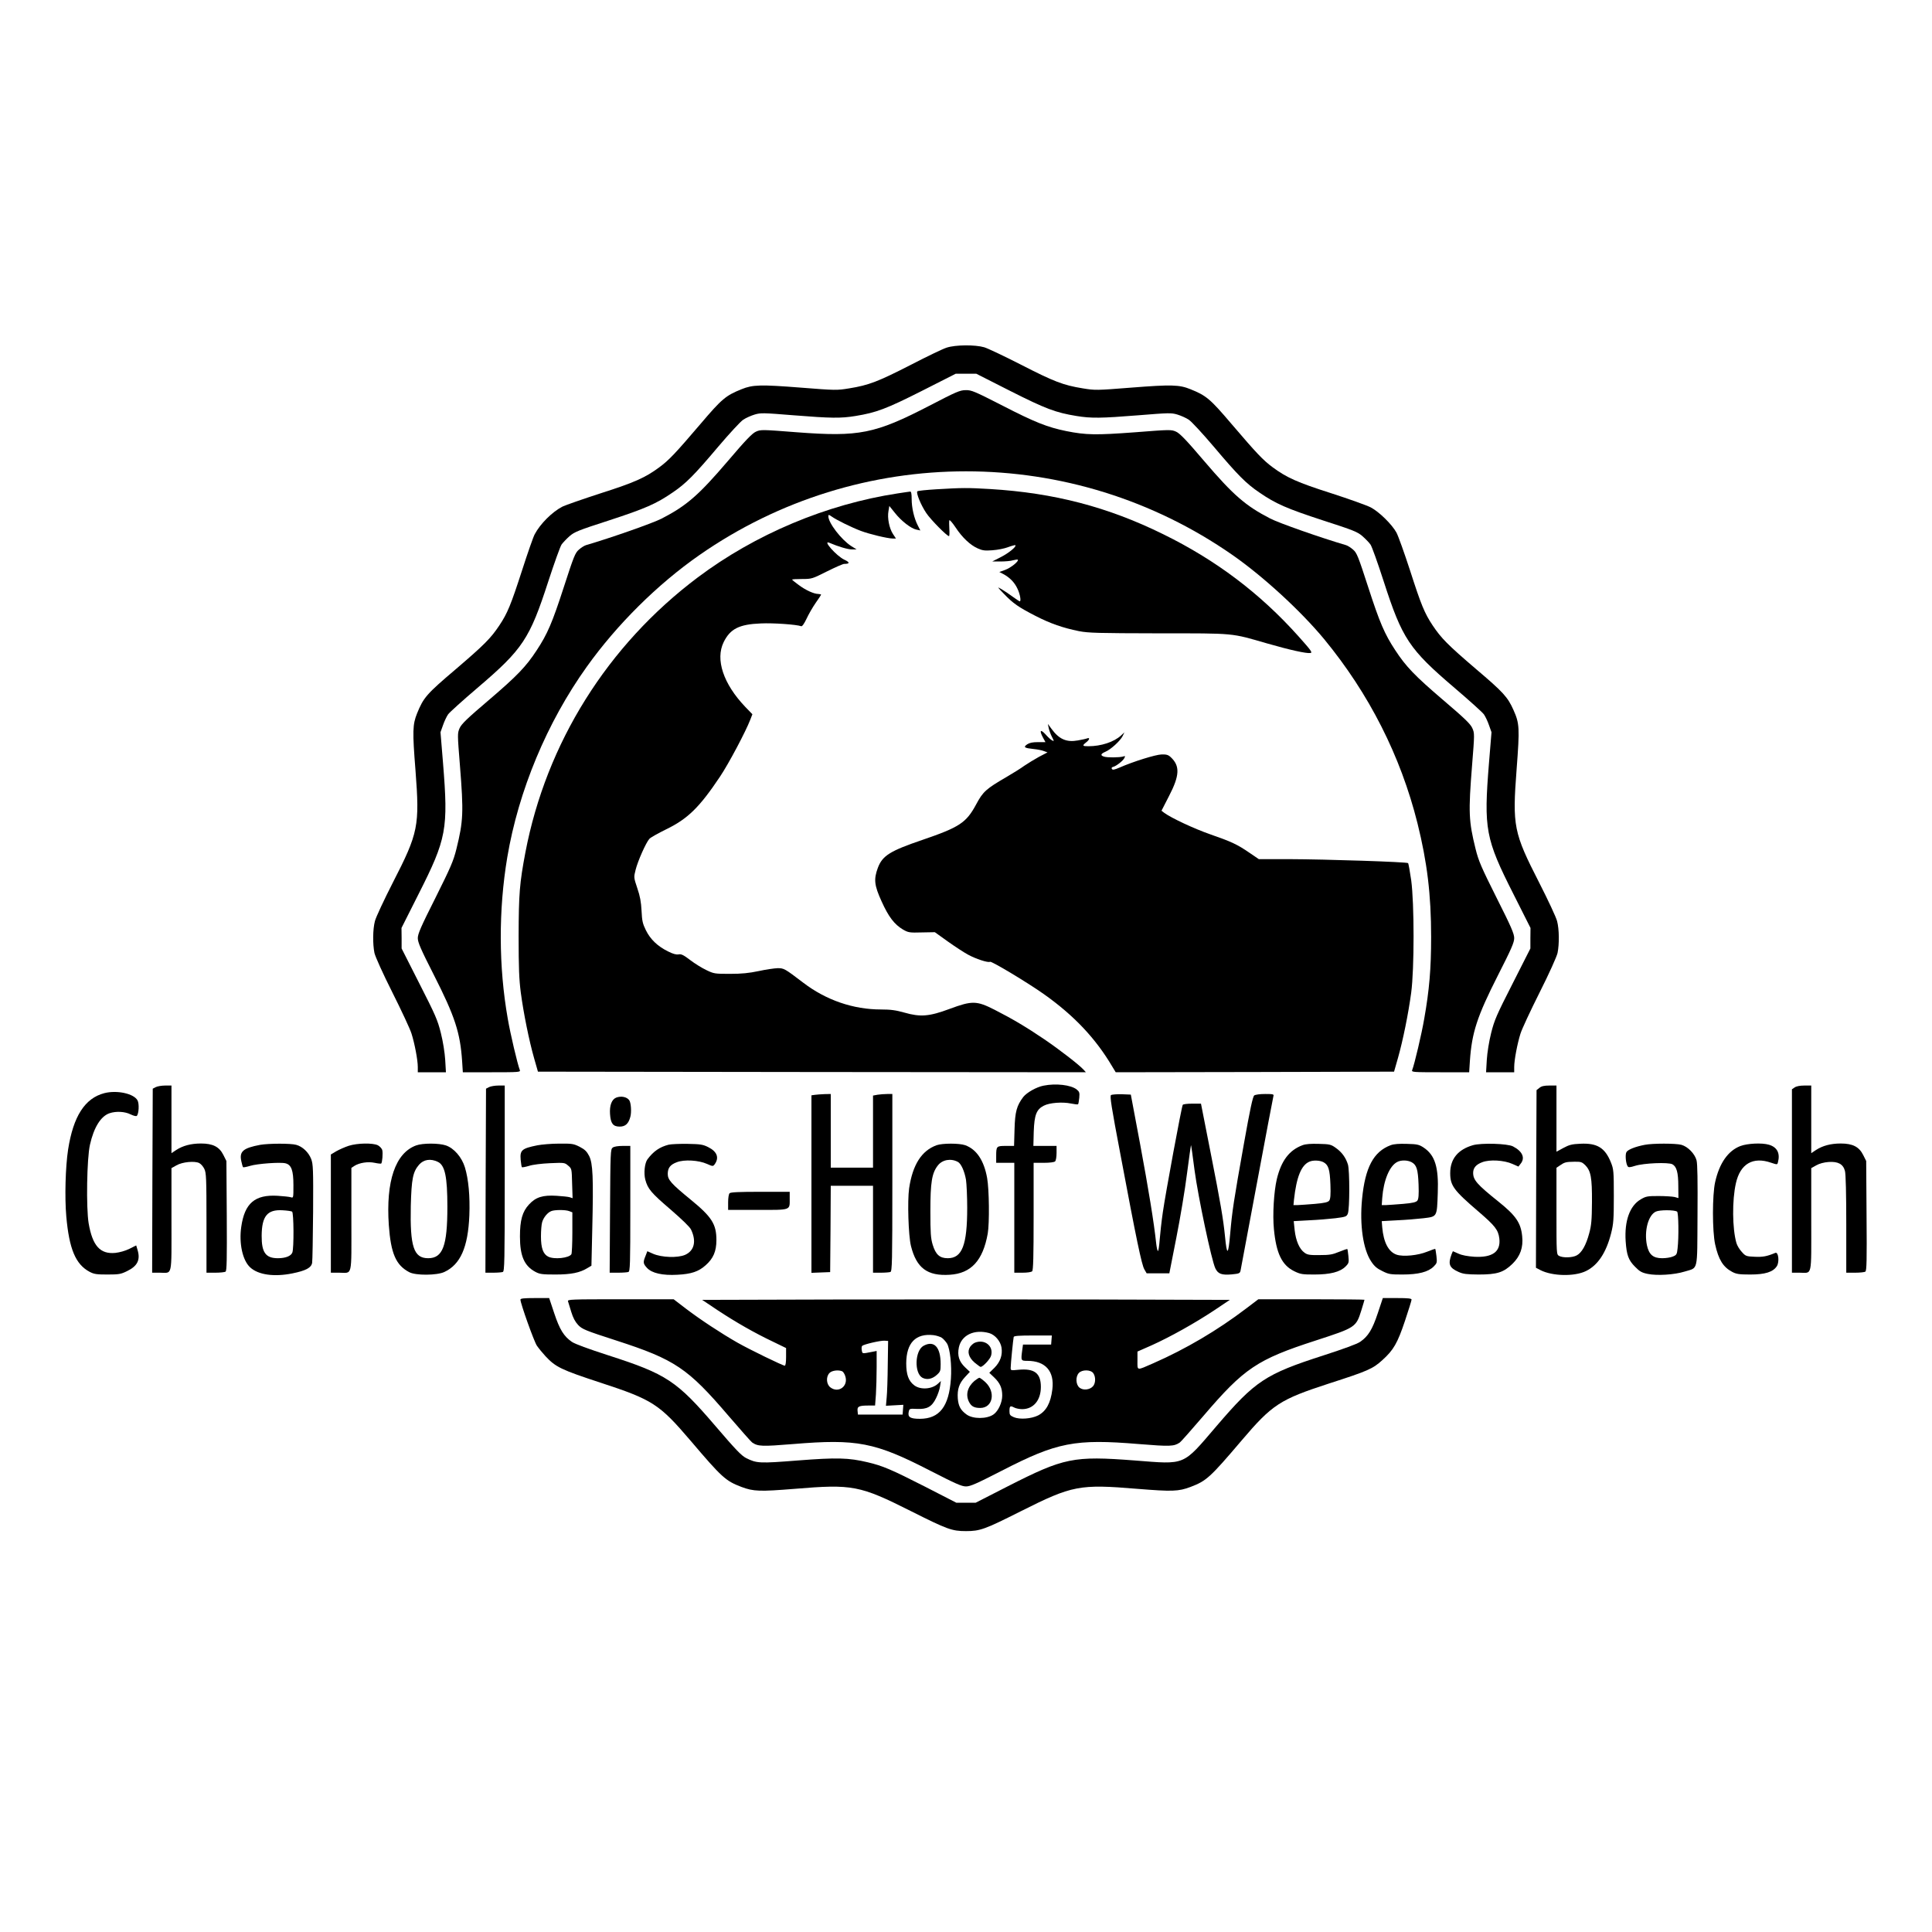<?xml version="1.0" standalone="no"?>
<!DOCTYPE svg PUBLIC "-//W3C//DTD SVG 20010904//EN"
 "http://www.w3.org/TR/2001/REC-SVG-20010904/DTD/svg10.dtd">
<svg version="1.0" xmlns="http://www.w3.org/2000/svg"
 width="1600pt" height="1600pt" viewBox="0 0 1600 1600"
 preserveAspectRatio="xMidYMid meet">
<g transform="translate(0,1600) scale(0.1,-0.1)"
fill="#000000" stroke="none">
<path d="M7840 13121 c-30 -9 -165 -74 -300 -144 -268 -137 -345 -167 -506
-193 -103 -17 -113 -17 -404 6 -332 26 -397 24 -488 -13 -132 -53 -164 -80
-340 -287 -211 -247 -261 -300 -342 -360 -115 -85 -203 -125 -485 -215 -148
-48 -291 -98 -316 -110 -85 -43 -186 -144 -231 -230 -12 -22 -59 -157 -105
-300 -92 -284 -120 -353 -188 -455 -71 -106 -122 -158 -364 -365 -239 -203
-264 -232 -317 -363 -37 -92 -39 -147 -13 -473 35 -460 24 -516 -187 -927 -74
-145 -141 -288 -149 -320 -18 -67 -19 -190 -4 -264 7 -31 69 -169 149 -328 76
-151 147 -304 158 -340 26 -82 52 -219 52 -276 l0 -44 117 0 116 0 -6 103 c-4
61 -18 150 -36 222 -27 108 -45 149 -178 410 l-147 290 0 85 -1 85 141 280
c233 460 247 539 203 1085 l-21 256 21 59 c11 32 30 72 42 89 12 17 122 116
244 220 375 320 431 404 586 882 50 153 99 290 110 305 11 15 40 46 65 68 41
36 73 49 327 131 300 98 392 138 527 231 111 75 179 144 380 382 91 107 183
207 205 221 22 15 65 34 95 43 50 15 72 14 320 -6 312 -25 394 -26 515 -6 172
28 255 59 550 208 l280 142 85 0 85 0 280 -142 c295 -149 378 -180 550 -208
121 -20 203 -19 515 6 248 20 270 21 320 6 30 -9 73 -28 95 -43 22 -14 114
-114 205 -221 201 -238 269 -307 380 -382 135 -93 227 -133 527 -231 254 -82
286 -95 327 -131 25 -22 55 -53 66 -69 11 -15 60 -152 109 -304 154 -477 211
-562 586 -882 122 -104 232 -203 244 -220 12 -17 31 -57 42 -89 l21 -59 -21
-256 c-44 -546 -30 -625 203 -1085 l141 -280 -1 -85 0 -85 -147 -290 c-133
-261 -151 -302 -178 -410 -18 -72 -32 -161 -36 -222 l-6 -103 116 0 117 0 0
44 c0 57 26 194 52 276 11 36 82 189 158 340 80 159 142 297 149 328 15 74 14
197 -4 264 -8 32 -75 175 -149 320 -211 413 -222 466 -186 938 26 343 24 378
-26 490 -48 108 -85 148 -310 339 -236 202 -288 255 -359 361 -68 102 -96 171
-188 457 -47 144 -97 284 -112 312 -37 68 -143 172 -213 209 -31 16 -178 69
-327 117 -282 90 -370 130 -485 215 -81 60 -131 113 -342 360 -176 207 -208
234 -340 287 -91 37 -156 39 -488 13 -291 -23 -301 -23 -404 -6 -161 26 -238
56 -511 196 -137 70 -274 135 -304 144 -75 22 -238 21 -311 -3z"/>
<path d="M7695 12639 c-449 -232 -580 -258 -1094 -219 -293 23 -301 23 -341 5
-31 -14 -85 -70 -233 -244 -241 -282 -341 -369 -546 -475 -73 -38 -421 -160
-629 -221 -13 -4 -39 -20 -58 -37 -31 -27 -42 -55 -125 -311 -95 -293 -135
-387 -224 -522 -89 -136 -162 -212 -395 -411 -183 -156 -228 -199 -244 -235
-18 -43 -18 -47 3 -309 31 -388 28 -459 -29 -690 -25 -101 -47 -151 -174 -406
-120 -238 -146 -298 -146 -333 0 -35 24 -91 135 -309 172 -339 216 -473 232
-709 l6 -93 240 0 c224 0 239 1 232 18 -19 48 -79 302 -100 426 -76 432 -77
900 -4 1336 93 552 329 1118 659 1579 250 350 586 683 932 924 1327 925 3089
925 4416 0 255 -178 565 -463 758 -696 372 -452 633 -966 773 -1525 80 -322
113 -590 113 -942 0 -264 -15 -438 -57 -676 -21 -124 -81 -378 -100 -426 -7
-17 8 -18 232 -18 l240 0 6 93 c16 236 60 370 232 709 112 220 135 273 135
309 0 36 -25 94 -146 334 -127 254 -149 304 -174 405 -57 231 -60 302 -29 691
21 261 21 267 2 309 -15 34 -62 80 -243 234 -233 199 -306 275 -395 411 -89
135 -129 229 -224 522 -83 256 -94 284 -125 311 -19 17 -45 33 -58 37 -208 61
-556 183 -629 221 -205 106 -305 193 -546 475 -148 174 -202 230 -233 244 -40
18 -48 18 -341 -5 -323 -24 -404 -23 -569 10 -156 32 -260 73 -526 210 -233
119 -258 130 -306 129 -48 0 -78 -13 -303 -130z"/>
<path d="M7755 11948 c-82 -5 -153 -12 -158 -17 -12 -12 29 -113 74 -180 36
-54 171 -191 188 -191 4 0 5 27 3 59 -2 33 -2 65 0 72 2 7 25 -19 51 -58 56
-85 123 -148 185 -175 38 -17 59 -20 121 -15 42 3 100 14 130 26 30 11 57 18
60 16 11 -12 -59 -68 -123 -100 l-69 -35 69 0 c38 0 85 4 103 10 19 5 37 7 40
5 11 -12 -56 -66 -103 -84 l-50 -18 31 -16 c55 -29 95 -70 119 -122 22 -45 32
-105 19 -105 -3 0 -29 17 -58 38 -29 22 -70 49 -92 62 -39 23 -39 22 20 -39
76 -79 118 -108 261 -182 126 -64 224 -98 360 -126 79 -15 155 -17 659 -18
642 0 595 4 900 -84 188 -54 324 -84 357 -79 20 3 6 21 -100 140 -317 354
-681 629 -1117 843 -460 227 -906 343 -1435 375 -185 11 -231 11 -445 -2z"/>
<path d="M7435 11914 c-591 -90 -1180 -338 -1658 -697 -745 -560 -1253 -1370
-1426 -2277 -48 -254 -55 -340 -56 -690 0 -268 4 -362 18 -470 23 -173 69
-399 110 -543 l32 -112 2269 -3 2269 -2 -19 21 c-36 40 -199 166 -324 251
-149 101 -263 169 -414 246 -148 75 -185 76 -371 7 -169 -63 -242 -69 -375
-31 -71 20 -113 26 -194 26 -230 0 -454 77 -643 221 -155 118 -160 121 -213
121 -27 -1 -98 -11 -157 -24 -81 -17 -140 -23 -238 -23 -125 0 -133 1 -195 31
-36 17 -96 54 -134 83 -56 43 -75 52 -97 47 -19 -3 -46 4 -87 25 -87 43 -146
100 -183 175 -27 55 -32 77 -36 162 -4 73 -12 119 -35 186 -30 90 -30 90 -14
153 17 70 86 226 114 256 9 11 72 46 139 79 179 87 276 182 447 438 72 108
212 372 250 471 l17 44 -60 62 c-181 190 -248 392 -178 535 54 110 128 148
308 155 102 5 297 -9 334 -23 8 -3 24 19 44 61 17 37 51 96 76 132 25 35 45
66 45 68 0 3 -10 5 -22 6 -37 0 -105 31 -163 74 -30 22 -55 42 -55 45 0 3 37
5 83 5 81 0 84 2 206 63 68 34 132 62 142 62 48 0 49 13 1 35 -64 30 -184 165
-124 140 75 -32 153 -55 186 -55 l40 0 -45 28 c-83 54 -189 192 -189 247 0 14
4 14 28 -3 39 -28 167 -91 242 -119 72 -27 219 -62 263 -63 l27 0 -25 38 c-30
46 -48 132 -37 190 l7 42 45 -56 c54 -69 135 -131 179 -140 l33 -7 -21 41
c-31 60 -51 147 -51 219 0 44 -4 63 -12 62 -7 -1 -53 -7 -103 -15z"/>
<path d="M8685 9970 c4 -19 16 -52 27 -73 19 -37 19 -38 0 -28 -10 5 -35 28
-55 51 -42 45 -51 30 -18 -31 l19 -35 -61 0 c-45 0 -70 -5 -90 -18 -35 -24
-24 -31 53 -39 30 -3 68 -10 85 -17 l30 -11 -71 -37 c-38 -21 -92 -54 -120
-73 -27 -20 -94 -62 -149 -94 -167 -97 -194 -120 -250 -225 -83 -154 -137
-190 -447 -296 -267 -91 -330 -130 -368 -231 -35 -95 -30 -144 31 -278 58
-128 105 -190 177 -233 44 -25 53 -27 156 -24 l108 2 106 -76 c59 -42 134 -91
167 -109 65 -36 169 -70 184 -60 12 7 312 -173 446 -268 251 -178 429 -367
567 -601 l28 -46 1152 2 1153 3 32 112 c41 144 87 370 110 543 26 195 26 737
0 930 -11 74 -22 138 -26 142 -9 10 -679 32 -986 33 l-250 0 -75 51 c-103 71
-153 94 -326 154 -135 47 -325 136 -383 179 l-22 17 62 121 c89 171 92 250 15
322 -21 20 -36 24 -76 23 -49 -1 -236 -59 -349 -109 -43 -18 -56 -21 -63 -11
-5 8 -1 14 10 17 24 5 80 48 93 72 9 18 8 20 -9 14 -30 -9 -133 -10 -159 -1
-32 10 -28 23 11 40 44 18 123 90 143 130 l15 31 -28 -26 c-59 -54 -165 -89
-271 -89 -50 0 -52 5 -18 32 29 22 33 43 8 33 -10 -4 -44 -11 -77 -17 -94 -17
-155 10 -218 96 l-30 41 7 -35z"/>
<path d="M8642 7009 c-58 -11 -139 -57 -168 -94 -54 -72 -68 -121 -72 -267
l-4 -138 -68 0 c-78 0 -80 -2 -80 -86 l0 -54 75 0 75 0 0 -455 0 -455 68 0
c40 0 73 5 80 12 9 9 12 124 12 455 l0 443 83 0 c51 0 88 5 95 12 7 7 12 38
12 70 l0 58 -96 0 -96 0 3 118 c5 138 22 184 83 215 47 25 155 33 226 18 29
-6 55 -9 58 -6 3 2 7 26 10 53 4 44 1 51 -22 70 -48 37 -171 52 -274 31z"/>
<path d="M1290 6997 l-25 -13 -3 -762 -2 -762 64 0 c106 0 96 -46 96 439 l0
427 41 23 c50 29 152 38 189 19 14 -7 33 -29 42 -48 16 -32 18 -75 18 -447 l0
-413 73 0 c39 0 78 4 85 9 10 6 12 98 10 462 l-3 454 -25 50 c-34 68 -87 95
-186 95 -82 0 -150 -18 -205 -54 l-39 -26 0 280 0 280 -52 0 c-29 0 -64 -6
-78 -13z"/>
<path d="M4050 6997 l-25 -13 -3 -762 -2 -762 64 0 c35 0 71 3 80 6 14 6 16
83 16 775 l0 769 -52 0 c-29 0 -64 -6 -78 -13z"/>
<path d="M12749 6991 l-24 -19 -3 -736 -2 -735 38 -20 c99 -50 281 -54 377 -7
98 48 167 152 208 314 19 77 22 113 22 307 0 207 -2 223 -24 278 -49 122 -114
162 -254 155 -69 -3 -92 -9 -140 -35 l-57 -31 0 274 0 274 -59 0 c-43 0 -65
-5 -82 -19z m379 -640 c47 -48 57 -103 56 -306 -1 -149 -5 -194 -23 -259 -26
-98 -62 -161 -104 -183 -36 -19 -113 -21 -145 -4 -22 12 -22 13 -22 371 l0
359 28 19 c39 27 50 30 119 31 55 1 64 -2 91 -28z"/>
<path d="M14862 6994 l-22 -15 0 -760 0 -759 64 0 c106 0 96 -46 96 439 l0
427 41 23 c26 15 64 25 103 28 78 5 120 -17 135 -74 7 -24 11 -189 11 -440 l0
-403 73 0 c39 0 78 4 85 9 11 6 13 97 10 462 l-3 454 -25 50 c-34 68 -87 95
-186 95 -82 0 -150 -18 -205 -54 l-39 -26 0 280 0 280 -58 0 c-36 0 -66 -6
-80 -16z"/>
<path d="M864 6947 c-161 -42 -257 -191 -300 -467 -22 -144 -29 -394 -15 -554
24 -270 77 -396 192 -458 38 -20 58 -23 149 -23 95 0 111 3 162 28 87 42 112
94 87 176 l-11 37 -56 -28 c-34 -17 -81 -30 -117 -34 -126 -12 -189 59 -221
246 -21 127 -15 536 11 650 32 143 90 237 163 261 54 18 127 14 174 -10 25
-12 46 -17 51 -12 17 17 21 101 6 128 -30 56 -169 87 -275 60z"/>
<path d="M6748 6933 l-28 -4 0 -735 0 -735 78 3 77 3 3 358 2 357 175 0 175 0
0 -360 0 -360 64 0 c35 0 71 3 80 6 14 6 16 80 16 740 l0 734 -42 0 c-24 0
-60 -3 -80 -6 l-38 -7 0 -298 0 -299 -175 0 -175 0 0 305 0 305 -52 -1 c-29
-1 -65 -4 -80 -6z"/>
<path d="M9201 6931 c-11 -7 2 -93 79 -497 131 -699 175 -909 197 -946 l19
-33 94 0 94 0 58 295 c32 162 72 400 88 529 17 129 32 236 33 237 2 2 15 -92
30 -209 29 -217 140 -744 172 -811 22 -46 52 -57 135 -50 64 6 69 9 74 33 3
14 64 341 136 726 72 385 133 708 136 718 5 15 -3 17 -68 17 -44 0 -81 -5 -91
-12 -12 -10 -34 -110 -86 -403 -84 -470 -97 -556 -113 -742 -16 -181 -27 -188
-43 -23 -14 143 -38 283 -117 683 l-82 417 -73 0 c-39 0 -75 -4 -78 -10 -10
-16 -144 -741 -165 -890 -11 -74 -22 -177 -26 -227 -4 -51 -10 -93 -14 -93 -5
0 -11 28 -15 63 -18 171 -64 451 -133 822 l-77 410 -75 3 c-41 1 -81 -2 -89
-7z"/>
<path d="M5103 6910 c-37 -15 -56 -65 -51 -136 5 -78 25 -104 80 -104 47 0 73
24 88 80 11 39 6 115 -8 137 -19 29 -68 39 -109 23z"/>
<path d="M2155 6519 c-143 -27 -175 -55 -156 -138 5 -23 11 -45 14 -47 3 -3
29 2 59 11 58 18 250 32 292 21 49 -12 66 -58 66 -180 0 -108 0 -108 -22 -101
-13 4 -62 9 -109 12 -188 11 -273 -61 -301 -257 -20 -137 11 -279 74 -336 67
-62 198 -80 348 -50 114 23 158 47 165 88 3 18 6 209 8 423 2 356 0 394 -16
437 -22 56 -72 103 -124 117 -46 13 -228 12 -298 0z m264 -553 c14 -9 16 -303
2 -339 -11 -29 -56 -47 -120 -47 -101 0 -135 48 -134 186 1 163 47 219 174
211 37 -2 71 -7 78 -11z"/>
<path d="M2888 6511 c-31 -10 -78 -31 -103 -45 l-45 -27 0 -489 0 -490 69 0
c112 0 101 -48 101 440 l0 428 24 16 c42 27 114 38 169 26 28 -6 52 -8 54 -6
9 9 15 86 9 110 -3 14 -20 32 -36 41 -41 21 -170 19 -242 -4z"/>
<path d="M3446 6514 c-172 -63 -251 -296 -226 -660 17 -236 59 -332 170 -390
53 -28 228 -27 290 2 133 62 196 204 207 469 6 158 -7 300 -37 398 -26 84 -90
158 -157 181 -58 20 -193 20 -247 0z m180 -136 c59 -28 79 -123 79 -373 0
-323 -38 -425 -159 -425 -120 0 -151 95 -144 433 6 225 17 282 69 342 38 43
95 52 155 23z"/>
<path d="M4450 6515 c-129 -26 -145 -40 -138 -120 3 -30 7 -58 10 -61 3 -3 30
2 60 11 30 10 104 19 173 22 119 5 121 5 150 -20 30 -25 30 -26 33 -148 l4
-122 -24 8 c-12 4 -62 9 -109 12 -114 7 -172 -11 -228 -72 -55 -59 -75 -130
-75 -265 0 -162 36 -244 128 -293 36 -19 56 -22 166 -22 131 0 203 15 266 54
l32 19 7 308 c10 422 5 539 -26 601 -20 38 -35 53 -79 76 -50 25 -62 27 -169
26 -64 0 -145 -7 -181 -14z m264 -545 l26 -10 0 -167 c0 -93 -4 -173 -8 -180
-20 -32 -143 -45 -192 -20 -42 21 -60 71 -60 167 0 47 4 100 10 119 11 38 44
79 75 91 28 12 119 12 149 0z"/>
<path d="M5537 6520 c-74 -19 -125 -54 -175 -121 -23 -31 -32 -114 -18 -168
20 -76 48 -110 212 -250 91 -79 158 -143 167 -164 46 -96 27 -175 -49 -209
-62 -27 -195 -22 -266 9 l-47 21 -15 -39 c-22 -53 -20 -64 12 -99 40 -44 129
-64 252 -57 115 6 175 26 233 78 64 56 90 116 90 209 0 132 -38 192 -213 335
-161 132 -190 164 -190 213 0 50 21 77 75 97 61 24 181 17 250 -14 47 -21 50
-21 63 -4 40 55 21 106 -53 143 -44 22 -64 25 -170 27 -66 1 -137 -2 -158 -7z"/>
<path d="M7757 6516 c-125 -45 -199 -162 -228 -357 -15 -105 -6 -391 15 -477
46 -184 136 -251 322 -239 176 11 274 117 314 341 15 86 12 366 -5 460 -26
146 -88 238 -182 272 -49 17 -187 17 -236 0z m175 -138 c27 -13 56 -78 68
-149 5 -35 10 -139 10 -231 0 -310 -42 -418 -161 -418 -67 0 -100 30 -125 112
-16 53 -19 96 -19 278 0 237 12 314 61 377 37 49 108 62 166 31z"/>
<path d="M10787 6516 c-110 -41 -176 -128 -213 -281 -24 -103 -36 -292 -24
-414 19 -200 66 -298 167 -348 53 -26 68 -28 168 -28 131 0 213 21 258 66 28
28 29 34 24 86 -3 30 -7 57 -9 59 -2 2 -33 -9 -68 -23 -55 -23 -80 -27 -162
-27 -82 -1 -101 2 -125 20 -42 30 -71 98 -81 185 l-8 76 126 7 c69 3 167 11
218 17 87 11 94 14 104 38 16 38 16 356 1 407 -18 58 -51 103 -101 138 -39 28
-50 31 -140 33 -65 2 -109 -1 -135 -11z m172 -140 c43 -23 54 -59 59 -186 3
-85 0 -120 -10 -133 -10 -13 -37 -20 -118 -27 -58 -5 -121 -9 -142 -10 l-36 0
4 43 c21 191 61 289 129 317 31 13 83 11 114 -4z"/>
<path d="M11517 6516 c-142 -53 -212 -185 -237 -446 -21 -215 9 -417 75 -516
26 -40 48 -59 92 -80 53 -27 67 -29 168 -29 131 0 213 21 258 66 28 28 29 33
23 87 -4 31 -8 57 -10 59 -1 2 -32 -9 -67 -23 -76 -31 -197 -43 -252 -25 -68
23 -109 102 -120 227 l-4 51 126 7 c69 3 168 11 219 17 115 14 112 9 119 209
8 215 -23 314 -118 377 -37 24 -52 28 -138 30 -64 2 -108 -1 -134 -11z m172
-140 c43 -23 54 -59 59 -186 3 -85 0 -120 -10 -133 -10 -13 -37 -20 -118 -27
-58 -5 -121 -9 -141 -10 l-36 0 4 58 c11 147 60 266 124 299 32 17 84 16 118
-1z"/>
<path d="M12198 6516 c-124 -36 -188 -114 -188 -231 0 -103 28 -142 231 -316
141 -121 167 -154 176 -227 12 -108 -57 -158 -207 -150 -56 4 -102 12 -132 26
l-46 20 -11 -26 c-30 -81 -19 -111 57 -145 39 -18 67 -21 167 -22 153 0 207
17 281 89 64 63 90 135 80 228 -11 112 -53 172 -198 288 -176 141 -208 178
-208 237 0 41 24 69 75 88 61 24 181 17 250 -14 l50 -22 17 22 c41 49 17 104
-62 145 -46 24 -262 30 -332 10z"/>
<path d="M13621 6519 c-79 -15 -141 -40 -152 -61 -11 -21 -5 -92 10 -116 7
-11 18 -11 62 3 73 23 275 31 309 13 35 -19 49 -68 49 -181 l1 -99 -32 9 c-18
4 -78 8 -133 8 -91 0 -104 -2 -148 -28 -90 -53 -135 -178 -124 -346 8 -115 23
-157 78 -212 38 -39 56 -49 105 -59 77 -16 220 -7 304 19 116 36 105 -11 108
464 2 293 0 427 -8 458 -15 55 -72 113 -125 128 -46 13 -240 13 -304 0z m268
-553 c12 -8 15 -213 4 -305 -5 -49 -9 -55 -39 -67 -18 -8 -58 -14 -88 -14 -76
0 -110 30 -127 108 -24 118 11 249 74 278 32 15 152 15 176 0z"/>
<path d="M14413 6509 c-102 -39 -174 -142 -209 -299 -24 -107 -24 -405 0 -515
28 -127 66 -188 141 -228 34 -18 57 -22 150 -22 123 0 189 21 220 69 23 35 13
122 -13 110 -70 -29 -103 -35 -170 -32 -70 3 -76 5 -107 40 -19 20 -39 53 -45
75 -34 118 -36 354 -4 494 36 161 141 222 291 170 51 -17 52 -17 57 3 20 75
-6 126 -75 146 -58 17 -178 11 -236 -11z"/>
<path d="M5074 6496 c-18 -14 -19 -33 -22 -525 l-3 -511 70 0 c38 0 76 3 85 6
14 5 16 61 16 525 l0 519 -63 0 c-39 0 -71 -5 -83 -14z"/>
<path d="M6042 6118 c-7 -7 -12 -39 -12 -75 l0 -63 245 0 c280 0 265 -5 265
94 l0 56 -243 0 c-176 0 -246 -3 -255 -12z"/>
<path d="M4310 5237 c0 -31 112 -345 136 -381 15 -22 47 -61 72 -88 84 -90
130 -112 456 -219 431 -141 486 -177 744 -479 261 -307 291 -334 422 -384 101
-38 152 -39 440 -16 481 40 539 29 965 -185 300 -151 339 -165 455 -165 116 0
155 14 455 165 426 214 484 225 965 185 288 -23 339 -22 440 16 131 50 161 77
422 384 255 300 318 340 723 472 323 104 364 122 443 194 93 84 125 140 187
324 30 90 55 170 55 177 0 10 -29 13 -119 13 l-119 0 -42 -126 c-45 -135 -79
-190 -145 -236 -25 -18 -138 -59 -305 -113 -481 -155 -564 -210 -886 -586
-284 -332 -250 -317 -677 -284 -508 39 -585 23 -1049 -213 l-268 -137 -80 0
-80 0 -259 133 c-279 142 -351 173 -475 202 -159 38 -257 40 -579 15 -318 -25
-340 -24 -428 20 -39 20 -87 70 -253 264 -322 376 -405 431 -886 586 -167 54
-280 95 -305 113 -66 46 -100 101 -145 236 l-42 126 -119 0 c-90 0 -119 -3
-119 -13z"/>
<path d="M4704 5223 c3 -10 15 -49 27 -88 15 -49 32 -81 57 -108 34 -35 57
-45 317 -129 485 -157 591 -229 928 -623 99 -115 187 -215 196 -221 49 -33 79
-34 340 -13 529 44 677 15 1135 -221 209 -107 260 -130 296 -130 36 0 87 23
296 130 458 236 606 265 1135 221 261 -21 291 -20 340 13 9 6 97 106 196 221
337 394 443 466 928 623 332 108 335 110 379 250 14 46 26 85 26 88 0 2 -198
4 -440 4 l-439 0 -103 -78 c-234 -178 -496 -333 -767 -452 -142 -62 -131 -64
-131 23 l0 74 118 52 c155 70 357 183 517 289 l130 87 -1092 3 c-601 1 -1585
1 -2185 0 l-1093 -3 130 -87 c149 -98 302 -186 458 -260 l107 -52 0 -73 c0
-45 -4 -73 -11 -73 -16 0 -290 133 -392 191 -135 77 -308 191 -425 280 l-103
79 -440 0 c-415 0 -440 -1 -435 -17z m3488 -263 c48 -14 93 -66 102 -119 10
-63 -10 -119 -58 -168 l-43 -42 40 -38 c49 -47 67 -88 67 -151 0 -56 -32 -127
-71 -155 -55 -40 -174 -40 -226 0 -48 35 -66 69 -71 132 -5 76 11 124 60 177
l40 43 -40 38 c-50 48 -65 97 -51 165 22 102 128 152 251 118z m-392 -39 c14
-10 33 -32 43 -48 25 -43 40 -181 32 -292 -16 -229 -94 -330 -256 -331 -79 0
-102 13 -94 55 6 30 7 30 68 27 85 -4 124 17 159 89 15 30 30 74 33 98 l7 44
-23 -21 c-49 -47 -145 -54 -197 -15 -48 36 -67 89 -67 183 1 169 78 249 225
233 25 -3 56 -13 70 -22z m908 -18 l-3 -38 -116 0 -117 0 -6 -44 c-12 -89 -12
-91 42 -91 150 0 226 -86 207 -237 -14 -113 -51 -180 -118 -215 -56 -28 -151
-35 -200 -15 -32 14 -37 20 -37 50 0 43 6 48 38 31 15 -8 45 -14 67 -14 93 0
155 73 155 184 0 115 -54 155 -187 142 -61 -6 -63 -6 -63 16 0 33 21 240 25
256 3 9 44 12 160 12 l156 0 -3 -37z m-1356 -208 c-1 -110 -5 -231 -9 -269
l-6 -68 72 4 72 4 -3 -41 -3 -40 -185 0 -185 0 -3 31 c-4 37 12 44 94 44 l51
0 7 92 c3 50 6 151 6 225 l0 135 -30 -6 c-94 -18 -87 -19 -93 11 -3 15 -2 32
3 37 13 13 151 45 185 43 l30 -2 -3 -200z m-378 -51 c8 -3 20 -21 26 -40 28
-83 -56 -146 -124 -93 -33 26 -37 88 -6 119 20 20 71 27 104 14z m2080 -16
c21 -30 20 -81 -1 -107 -26 -31 -82 -38 -113 -13 -31 25 -34 90 -6 121 27 30
99 29 120 -1z"/>
<path d="M8073 4880 c-12 -5 -29 -20 -39 -34 -26 -40 -12 -88 38 -131 23 -19
45 -35 49 -35 19 0 80 65 87 94 22 79 -54 139 -135 106z"/>
<path d="M8070 4564 c-58 -50 -75 -115 -45 -174 19 -37 43 -50 93 -50 104 0
130 131 43 213 -22 20 -45 37 -50 37 -5 0 -23 -12 -41 -26z"/>
<path d="M7649 4855 c-73 -39 -79 -227 -10 -265 37 -19 79 -11 116 21 33 29
35 35 35 93 0 140 -54 198 -141 151z"/>
</g>
</svg>
